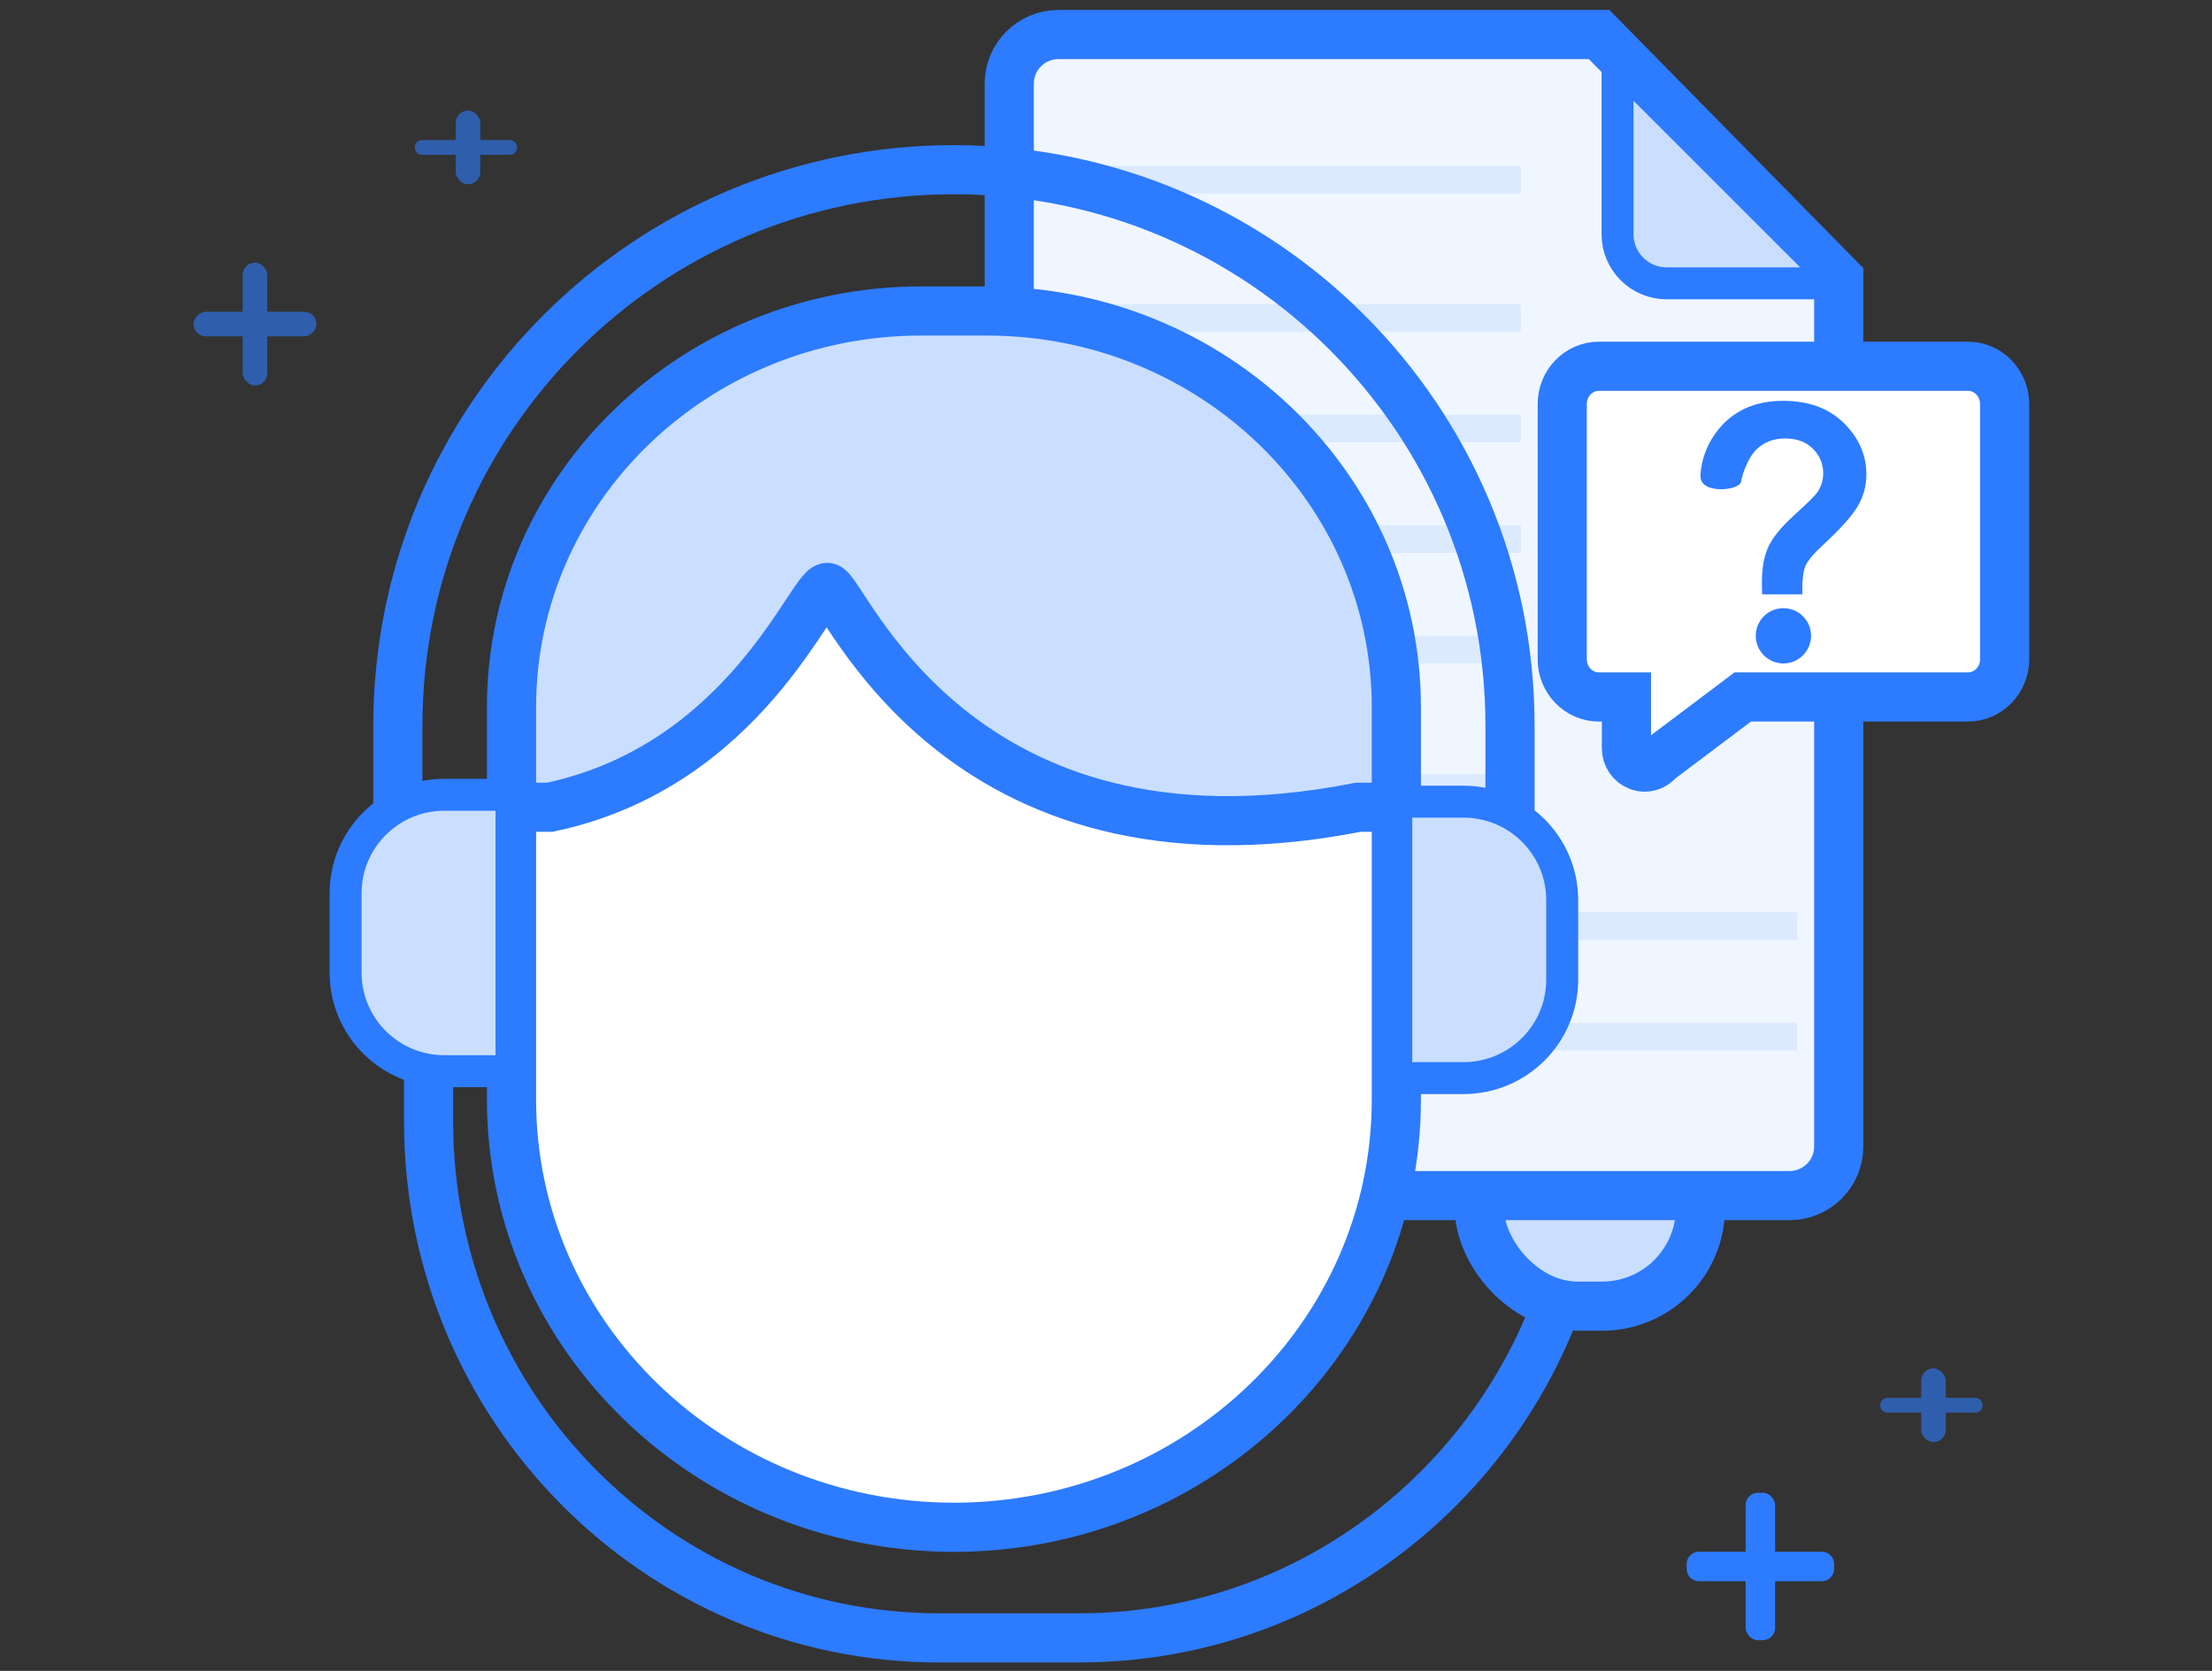 <?xml version="1.0" encoding="UTF-8"?>
<svg width="90px" height="68px" viewBox="0 0 90 68" version="1.1" xmlns="http://www.w3.org/2000/svg" xmlns:xlink="http://www.w3.org/1999/xlink">
    <rect x="0" y="0" width="90" height="68" fill="#333333" stroke="none"/>
    <!-- Generator: Sketch 59.1 (86144) - https://sketch.com -->
    <title>icon_fwnr_4</title>
    <desc>Created with Sketch.</desc>
    <g id="页面-1" stroke="none" stroke-width="1" fill="none" fill-rule="evenodd">
        <g id="品牌类" transform="translate(-1352, -1900)">
            <g id="专心服务" transform="translate(361, 1728)">
                <g id="服务内容备份" transform="translate(30, 120)">
                    <g id="icon_fwnr_4" transform="translate(961, 52)">
                        <path d="M64.688,45.643 C64.688,57.248 55.387,66.656 43.914,66.656 L38.211,66.656 C26.738,66.656 17.438,57.248 17.438,45.643 L17.438,37.406" id="矩形" stroke="#2D7BFF" stroke-width="2"></path>
                        <rect id="矩形" stroke="#2D7BFF" stroke-width="2" fill="#CADFFF" x="60.188" y="44.156" width="9" height="9" rx="4"></rect>
                        <path d="M43.063,1.406 L65.065,1.406 L65.065,1.406 L74.813,11.321 L74.813,46.656 C74.813,47.761 73.917,48.656 72.813,48.656 L43.063,48.656 C41.958,48.656 41.063,47.761 41.063,46.656 L41.063,3.406 C41.063,2.302 41.958,1.406 43.063,1.406 Z" id="矩形备份-34" stroke="#2D7BFF" stroke-width="2" fill="#F0F6FF" fill-rule="nonzero"></path>
                        <path d="M65.813,2.531 L74.813,11.531 L67.813,11.531 C66.708,11.531 65.813,10.636 65.813,9.531 L65.813,2.531 L65.813,2.531 Z" id="矩形备份-35" stroke="#2D7BFF" stroke-width="1.3" fill="#CADFFF" fill-rule="nonzero" stroke-linejoin="round"></path>
                        <path d="M66.923,31.219 C66.835,31.218 66.748,31.203 66.666,31.172 C66.37,31.063 66.173,30.772 66.175,30.448 L66.175,28.365 L65.057,28.365 C64.661,28.366 64.281,28.204 64,27.915 C63.72,27.627 63.563,27.235 63.563,26.826 L63.563,16.443 C63.563,15.595 64.23,14.907 65.052,14.906 L80.073,14.906 C80.895,14.907 81.562,15.595 81.563,16.443 L81.563,26.826 C81.563,27.675 80.896,28.364 80.073,28.365 L70.906,28.365 L67.487,30.939 C67.348,31.114 67.142,31.216 66.923,31.219 Z" id="路径" stroke="#2D7BFF" stroke-width="2" fill="#FFFFFF" fill-rule="nonzero"></path>
                        <path d="M72.625,42.125 L46.625,42.125 L46.625,42.25 L72.625,42.25 L72.625,42.125 Z M72.625,37.625 L46.625,37.625 L46.625,37.75 L72.625,37.75 L72.625,37.625 Z M61.375,32 L45.5,32 L45.5,32.125 L61.375,32.125 L61.375,32 Z M61.375,26.375 L45.5,26.375 L45.5,26.5 L61.375,26.5 L61.375,26.375 Z M61.375,21.875 L45.5,21.875 L45.5,22 L61.375,22 L61.375,21.875 Z M61.375,17.375 L45.5,17.375 L45.5,17.5 L61.375,17.5 L61.375,17.375 Z M61.375,12.875 L45.5,12.875 L45.5,13 L61.375,13 L61.375,12.875 Z M61.375,7.25 L45.5,7.25 L45.5,7.375 L61.375,7.375 L61.375,7.25 Z" id="形状结合" stroke="#2D7BFF" opacity="0.1"></path>
                        <g id="问号" transform="translate(68.625, 16.031)" fill="#2D7BFF" fill-rule="nonzero">
                            <path d="M5.539,6.157 C5.159,6.508 4.923,6.792 4.831,7.007 C4.74,7.22 4.697,7.604 4.706,8.156 L3.069,8.156 C3.065,7.895 3.062,7.735 3.062,7.677 C3.062,7.087 3.149,6.602 3.325,6.221 C3.5,5.84 3.852,5.411 4.376,4.936 C4.901,4.459 5.217,4.148 5.319,4 C5.476,3.767 5.557,3.509 5.557,3.23 C5.557,2.841 5.415,2.508 5.136,2.229 C4.857,1.951 4.477,1.812 4.002,1.812 C3.543,1.812 3.16,1.957 2.852,2.247 C2.544,2.536 2.279,3.174 2.216,3.569 C2.157,3.942 0.543,4.1 0.563,3.344 C0.582,2.588 0.935,1.768 1.541,1.173 C2.146,0.579 2.942,0.281 3.925,0.281 C4.96,0.281 5.783,0.583 6.395,1.185 C7.008,1.788 7.313,2.488 7.313,3.288 C7.314,3.731 7.201,4.15 6.977,4.545 C6.752,4.94 6.273,5.477 5.539,6.157 Z" id="路径"></path>
                            <path d="M3.937,8.719 C3.316,8.719 2.812,9.223 2.812,9.844 C2.812,10.465 3.316,10.969 3.937,10.969 C4.559,10.969 5.062,10.465 5.062,9.844 C5.062,9.223 4.559,8.719 3.937,8.719 L3.937,8.719 Z" id="路径"></path>
                        </g>
                        <path d="M16.188,33.472 L61.438,34.141 L61.438,29.531 C61.438,17.036 51.308,6.906 38.813,6.906 C26.317,6.906 16.188,17.036 16.188,29.531 L16.188,33.472 Z" id="矩形" stroke="#2D7BFF" stroke-width="2"></path>
                        <path d="M54.563,38.531 L54.563,28.84 C54.539,20.534 48.081,13.806 40.108,13.781 L37.517,13.781 C29.544,13.806 23.086,20.534 23.063,28.84 L23.063,38.531 L54.563,38.531 Z" id="路径" fill="#9ECFEF" fill-rule="nonzero"></path>
                        <path d="M54.563,38.531 L54.563,28.84 C54.539,20.534 48.081,13.806 40.108,13.781 L37.517,13.781 C29.544,13.806 23.086,20.534 23.063,28.84 L23.063,38.531 L54.563,38.531 Z" id="路径" fill="#9ECFEF" fill-rule="nonzero"></path>
                        <path d="M56.813,39.656 L20.813,39.656 L20.813,28.759 C20.823,19.87 28.27,12.666 37.459,12.656 L40.166,12.656 C49.355,12.666 56.802,19.87 56.813,28.759 L56.813,39.656 Z" id="路径" stroke="#2D7BFF" stroke-width="2" fill="#CADFFF" fill-rule="nonzero"></path>
                        <path d="M20.813,44.775 L20.813,32.853 L22.366,32.853 C30.316,31.175 33.008,23.908 33.66,23.906 C34.31,23.906 38.813,36.09 55.259,32.853 L56.813,32.853 L56.813,44.775 C56.802,54.368 48.752,62.143 38.816,62.156 C28.877,62.146 20.823,54.37 20.813,44.775 Z" id="路径" stroke="#2D7BFF" stroke-width="2" fill="#FFFFFF" fill-rule="nonzero"></path>
                        <path d="M56.812,43.875 L56.812,32.625 L59.547,32.625 C61.763,32.628 63.56,34.418 63.562,36.627 L63.562,39.877 C63.557,42.085 61.762,43.872 59.547,43.875 L56.812,43.875 Z" id="路径" stroke="#2D7BFF" stroke-width="1.3" fill="#CADFFF" fill-rule="nonzero"></path>
                        <path d="M20.812,43.594 L20.812,32.344 L18.078,32.344 C15.862,32.346 14.065,34.137 14.062,36.346 L14.062,39.596 C14.068,41.804 15.863,43.591 18.078,43.594 L20.812,43.594 Z" id="路径备份-2" stroke="#2D7BFF" stroke-width="1.3" fill="#CADFFF" fill-rule="nonzero"></path>
                        <g id="十字" opacity="0.6" transform="translate(16.875, 4.5)" fill="#2D7BFF">
                            <rect id="矩形" x="1.667" y="0" width="1" height="3" rx="0.5"></rect>
                            <path d="M2.083,-0.583 C2.249,-0.583 2.383,-0.449 2.383,-0.283 L2.383,3.283 C2.383,3.449 2.249,3.583 2.083,3.583 C1.918,3.583 1.783,3.449 1.783,3.283 L1.783,-0.283 C1.783,-0.449 1.918,-0.583 2.083,-0.583 Z" id="矩形" transform="translate(2.083, 1.5) rotate(90) translate(-2.083, -1.5) "></path>
                        </g>
                        <g id="十字" opacity="0.6" transform="translate(7.875, 10.688)" fill="#2D7BFF">
                            <rect id="矩形" x="2" y="0" width="1" height="5" rx="0.5"></rect>
                            <rect id="矩形" transform="translate(2.5, 2.5) rotate(90) translate(-2.5, -2.5) " x="2" y="0" width="1" height="5" rx="0.5"></rect>
                        </g>
                        <g id="十字" opacity="0.6" transform="translate(76.5, 55.688)" fill="#2D7BFF">
                            <rect id="矩形" x="1.667" y="0" width="1" height="3" rx="0.5"></rect>
                            <path d="M2.083,-0.583 C2.249,-0.583 2.383,-0.449 2.383,-0.283 L2.383,3.283 C2.383,3.449 2.249,3.583 2.083,3.583 C1.918,3.583 1.783,3.449 1.783,3.283 L1.783,-0.283 C1.783,-0.449 1.918,-0.583 2.083,-0.583 Z" id="矩形" transform="translate(2.083, 1.5) rotate(90) translate(-2.083, -1.5) "></path>
                        </g>
                        <g id="十字" transform="translate(68.625, 60.75)" fill="#2D7BFF">
                            <rect id="矩形" x="2.4" y="0" width="1.2" height="6" rx="0.5"></rect>
                            <path d="M2.9,0 L3.1,0 C3.376,-5.07265313e-17 3.6,0.224 3.6,0.5 L3.6,5.5 C3.6,5.776 3.376,6 3.1,6 L2.9,6 C2.624,6 2.4,5.776 2.4,5.5 L2.4,0.5 C2.4,0.224 2.624,5.07265313e-17 2.9,0 Z" id="矩形" transform="translate(3, 3) rotate(90) translate(-3, -3) "></path>
                        </g>
                    </g>
                </g>
            </g>
        </g>
    </g>
</svg>